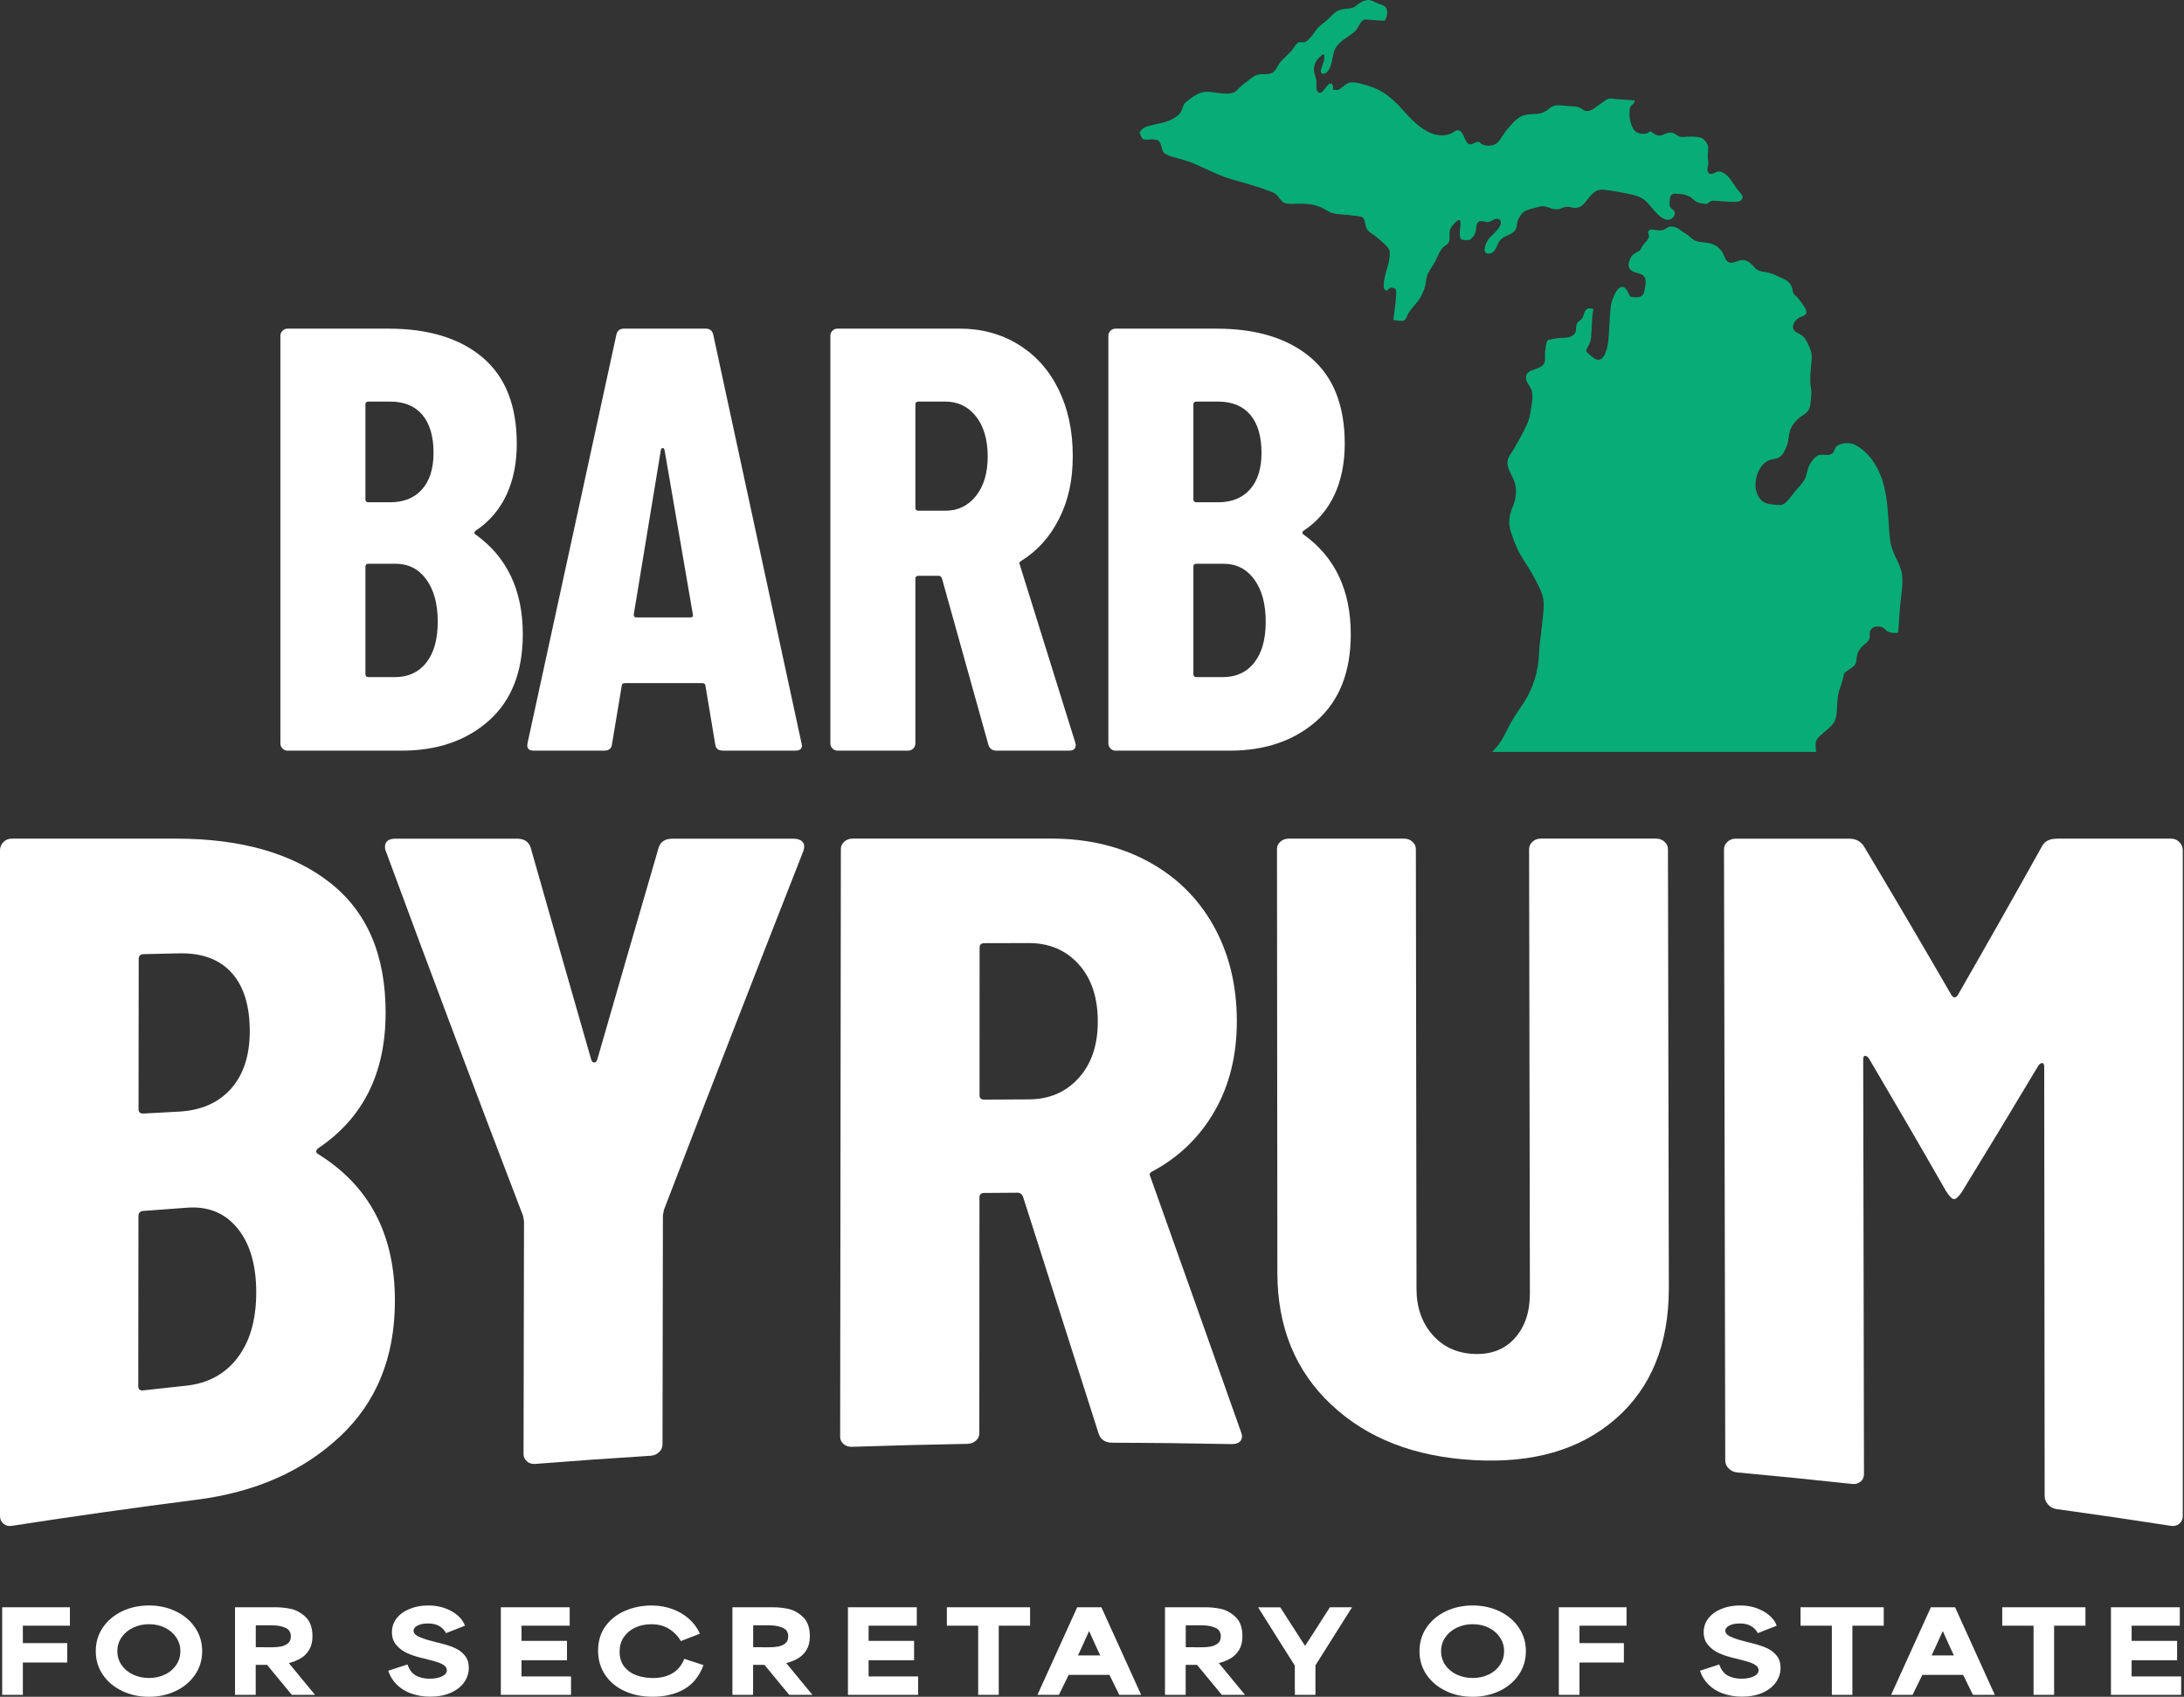 <?xml version="1.0" encoding="UTF-8"?>
<svg xmlns="http://www.w3.org/2000/svg" width="655" height="509" viewBox="0 0 655 509" fill="none">
  <rect x="0" y="0" width="655" height="509" fill="#333333" stroke="none"/>
  <path d="M101.829 431.045C90.797 441.341 76.544 447.63 59.081 449.871C40.538 452.243 22.015 454.857 3.523 457.724C2.544 457.875 1.716 457.663 1.029 457.078C0.343 456.503 -0 455.715 -0 454.726V255.115C-0 254.135 0.343 253.298 1.029 252.601C1.716 251.915 2.554 251.572 3.543 251.572H52.853C72.536 251.582 87.93 256.094 99.043 264.845C110.147 273.617 115.679 286.568 115.648 303.92C115.608 321.998 108.895 335.373 95.501 344.407C94.713 345.003 94.612 345.568 95.208 346.083C110.722 355.612 118.475 370.268 118.434 390.326C118.404 407.294 112.862 420.749 101.84 431.045H101.829ZM41.598 287.688C41.578 302.688 41.568 317.688 41.547 332.688C41.547 333.647 42.032 334.091 43.021 334.041C46.564 333.839 50.097 333.647 53.64 333.465C60.322 333.102 65.531 330.811 69.276 326.601C73.011 322.392 74.898 316.659 74.908 309.371C74.908 301.709 73.112 295.875 69.478 291.827C65.844 287.799 60.585 285.831 53.701 285.982C50.158 286.063 46.615 286.144 43.072 286.225C42.082 286.245 41.598 286.739 41.598 287.698V287.688ZM71.214 407.324C74.949 402.469 76.836 395.958 76.847 387.741C76.857 379.525 74.999 373.135 71.275 368.532C67.55 363.929 62.533 361.83 56.255 362.274C51.833 362.587 47.412 362.92 42.991 363.253C42.002 363.324 41.517 363.849 41.517 364.797C41.497 381.806 41.477 398.805 41.467 415.813C41.467 416.772 41.951 417.196 42.94 417.085C47.261 416.601 51.581 416.126 55.891 415.672C62.371 414.975 67.479 412.189 71.224 407.334L71.214 407.324Z" fill="white"></path>
  <path d="M158.044 438.373C157.347 437.808 157.014 437.071 157.014 436.173C157.064 412.886 157.105 389.599 157.155 366.311C157.054 365.776 156.963 365.241 156.863 364.717C143.155 328.933 129.447 292.574 115.749 255.417C115.547 255.054 115.456 254.6 115.456 254.044C115.456 252.399 116.536 251.571 118.707 251.582H155.025C157.186 251.582 158.568 252.48 159.154 254.267C165.21 275.646 171.277 296.864 177.333 317.95C177.525 318.475 177.818 318.738 178.222 318.728C178.615 318.728 178.908 318.445 179.11 317.91C185.257 296.541 191.405 275.323 197.542 254.236C198.137 252.47 199.51 251.592 201.681 251.592H237.999C239.18 251.592 240.069 251.894 240.654 252.51C241.239 253.126 241.34 254.034 240.947 255.256C227.017 290.737 213.077 326.551 199.117 362.94C199.016 363.475 198.915 364.01 198.814 364.535C198.773 387.459 198.733 410.382 198.693 433.306C198.693 434.195 198.349 434.962 197.653 435.618C196.956 436.284 196.119 436.637 195.14 436.698C183.602 437.415 172.074 438.232 160.547 439.141C159.558 439.221 158.72 438.979 158.033 438.404L158.044 438.373Z" fill="white"></path>
  <path d="M329.543 430.217C321.942 406.395 314.351 382.603 306.76 358.822C306.367 358.135 305.872 357.792 305.287 357.792C301.935 357.812 298.584 357.843 295.233 357.863C294.244 357.863 293.759 358.307 293.749 359.175C293.739 382.765 293.719 406.365 293.709 429.955C293.709 430.823 293.366 431.56 292.669 432.176C291.973 432.792 291.135 433.104 290.156 433.125C278.608 433.326 267.06 433.629 255.513 434.013C254.523 434.043 253.685 433.771 252.999 433.185C252.303 432.6 251.959 431.873 251.969 431.005C252.04 372.237 252.111 313.459 252.181 254.691C252.181 253.822 252.525 253.086 253.221 252.47C253.908 251.864 254.745 251.561 255.735 251.561H315.381C326.202 251.561 335.852 253.853 344.321 258.425C352.79 263.008 359.341 269.448 363.974 277.756C368.607 286.063 370.929 295.602 370.939 306.322C370.939 316.537 368.738 325.511 364.307 333.253C359.876 340.995 353.718 347.001 345.835 351.271C345.441 351.443 345.138 351.655 344.947 351.917C344.755 352.18 344.745 352.483 344.947 352.826C354.021 378.334 363.116 403.912 372.211 429.622C372.312 429.975 372.413 430.318 372.504 430.672C372.504 432.398 371.413 433.246 369.243 433.195C357.403 432.963 345.552 432.822 333.702 432.791C331.521 432.791 330.149 431.923 329.553 430.197L329.543 430.217ZM293.789 284.246C293.789 299.024 293.769 313.802 293.769 328.58C293.769 329.448 294.254 329.872 295.243 329.862C299.674 329.831 304.116 329.811 308.547 329.791C314.654 329.771 319.63 327.651 323.476 323.411C327.322 319.182 329.24 313.529 329.24 306.453C329.24 299.206 327.322 293.462 323.476 289.233C319.641 285.003 314.654 282.894 308.557 282.904C304.126 282.904 299.695 282.924 295.263 282.934C294.274 282.934 293.789 283.368 293.789 284.236V284.246Z" fill="white"></path>
  <path d="M399.263 421.385C388.493 411.23 383.113 398.108 383.092 381.806C383.052 339.431 383.012 297.066 382.981 254.691C382.981 253.822 383.315 253.086 384.011 252.48C384.697 251.874 385.535 251.572 386.524 251.572H421.077C422.056 251.572 422.894 251.874 423.59 252.49C424.277 253.106 424.63 253.843 424.63 254.721C424.69 298.671 424.761 342.621 424.822 386.56C424.822 392.153 426.417 396.745 429.576 400.369C432.735 403.993 436.874 405.921 442.012 406.153C447.14 406.385 451.218 404.831 454.276 401.449C457.325 398.078 458.849 393.566 458.829 387.913C458.748 343.519 458.667 299.135 458.587 254.741C458.587 253.863 458.93 253.116 459.616 252.49C460.302 251.874 461.14 251.561 462.13 251.561H496.682C497.661 251.561 498.499 251.874 499.195 252.5C499.882 253.126 500.235 253.893 500.235 254.792C500.326 298.651 500.417 342.499 500.497 386.358C500.528 403.236 495.188 416.368 484.478 425.675C473.758 435.002 459.626 438.979 442.073 438.01C424.317 437.031 410.054 431.53 399.283 421.375L399.263 421.385Z" fill="white"></path>
  <path d="M616.842 251.572H651.092C652.071 251.572 652.909 251.915 653.605 252.601C654.291 253.298 654.635 254.125 654.635 255.115V454.726C654.635 455.715 654.291 456.493 653.605 457.078C652.919 457.663 652.091 457.875 651.112 457.724C639.665 455.947 628.208 454.272 616.741 452.687C615.762 452.556 614.924 452.102 614.238 451.334C613.552 450.567 613.208 449.719 613.208 448.76C613.168 405.86 613.117 362.97 613.077 320.07C613.077 319.303 612.875 318.91 612.482 318.899C612.088 318.879 611.694 319.152 611.301 319.707C603.649 332.526 595.998 345.154 588.346 357.61C587.357 359.054 586.58 359.74 585.995 359.71C585.409 359.67 584.622 358.872 583.633 357.308C575.951 343.872 568.249 330.639 560.557 317.597C560.164 317.022 559.77 316.739 559.376 316.719C558.983 316.699 558.791 317.072 558.791 317.809C558.862 359.276 558.942 400.743 559.023 442.219C559.023 443.148 558.68 443.895 557.993 444.46C557.307 445.036 556.469 445.258 555.49 445.157C543.993 443.905 532.486 442.754 520.968 441.695C519.979 441.604 519.141 441.21 518.455 440.514C517.758 439.817 517.415 439.02 517.415 438.111C517.294 377.021 517.163 315.922 517.042 254.832C517.042 253.934 517.385 253.166 518.071 252.53C518.758 251.905 519.595 251.582 520.574 251.582H554.531C556.499 251.582 557.973 252.318 558.962 253.802C567.754 268.499 576.536 283.419 585.308 298.6C585.904 299.367 586.489 299.387 587.075 298.651C595.513 283.964 603.952 269.055 612.401 253.883C613.188 252.359 614.662 251.592 616.832 251.592L616.842 251.572Z" fill="white"></path>
  <path d="M0.656 482.148H20.966V487.676H6.856V492.898H20.165V498.721H6.856V508.422H0.656V482.148Z" fill="white"></path>
  <path d="M36.644 507.255C34.204 506.1 32.282 504.485 30.856 502.411C29.43 500.336 28.722 497.967 28.722 495.315C28.722 492.662 29.43 490.293 30.856 488.207C32.282 486.12 34.215 484.494 36.644 483.338C39.084 482.183 41.76 481.606 44.671 481.606C47.583 481.606 50.306 482.195 52.734 483.362C55.174 484.529 57.095 486.156 58.51 488.242C59.924 490.328 60.632 492.686 60.632 495.315C60.632 497.943 59.924 500.289 58.51 502.375C57.095 504.45 55.174 506.077 52.734 507.244C50.294 508.411 47.606 509 44.671 509C41.736 509 39.072 508.422 36.644 507.267V507.255ZM49.492 502.328C50.93 501.633 52.05 500.666 52.875 499.428C53.7 498.191 54.101 496.823 54.101 495.315C54.101 493.806 53.7 492.474 52.887 491.236C52.074 489.998 50.954 489.02 49.516 488.301C48.078 487.582 46.474 487.228 44.695 487.228C42.915 487.228 41.347 487.582 39.897 488.277C38.447 488.973 37.304 489.939 36.455 491.177C35.618 492.415 35.194 493.794 35.194 495.315C35.194 496.835 35.618 498.25 36.455 499.476C37.304 500.702 38.447 501.656 39.897 502.34C41.347 503.024 42.95 503.366 44.695 503.366C46.439 503.366 48.042 503.012 49.48 502.316L49.492 502.328Z" fill="white"></path>
  <path d="M70.509 482.148H82.733C84.124 482.148 85.597 482.301 87.141 482.608C88.686 482.914 90.171 483.704 91.585 485C93 486.285 93.707 488.242 93.707 490.847C93.707 492.462 93.377 493.818 92.729 494.902C92.08 495.987 91.232 496.847 90.183 497.46C89.133 498.073 87.966 498.556 86.658 498.886V498.922C88.002 500.537 89.346 502.163 90.666 503.802C93.07 506.701 94.332 508.234 94.473 508.411H87.507L80.092 499.417H76.686V508.411H70.486V482.136L70.509 482.148ZM79.161 494.148H81.589C82.532 494.148 83.405 494.077 84.218 493.924C85.02 493.782 85.727 493.464 86.328 492.992C86.917 492.521 87.224 491.826 87.224 490.906C87.224 489.621 86.658 488.749 85.538 488.277C84.418 487.806 83.134 487.57 81.695 487.57H76.709V494.136H79.161V494.148Z" fill="white"></path>
  <path d="M123.306 508.033C121.585 507.397 120.135 506.489 118.956 505.31C117.778 504.132 116.941 502.753 116.446 501.185L122.21 499.299C122.776 500.937 123.636 502.057 124.803 502.67C125.97 503.283 127.326 503.578 128.882 503.578C129.801 503.578 130.662 503.472 131.44 503.271C132.229 503.071 132.842 502.776 133.314 502.399C133.785 502.022 134.009 501.574 134.009 501.055C134.009 500.489 133.762 500.018 133.267 499.641C132.772 499.263 132.17 498.945 131.451 498.698C130.732 498.45 129.86 498.203 128.823 497.955C128.799 497.931 128.776 497.92 128.752 497.92L125.923 497.212C124.579 496.871 123.294 496.434 122.068 495.88C120.842 495.326 119.782 494.537 118.886 493.499C117.99 492.474 117.542 491.177 117.542 489.621C117.542 488.065 118.013 486.662 118.968 485.448C119.923 484.234 121.231 483.291 122.894 482.619C124.556 481.947 126.406 481.606 128.457 481.606C130.367 481.606 132.1 481.9 133.644 482.501C135.188 483.091 136.461 483.857 137.451 484.776C138.441 485.696 139.101 486.663 139.443 487.676L133.785 489.904C133.29 488.985 132.595 488.266 131.699 487.759C130.803 487.252 129.683 487.004 128.363 487.004C127.514 487.004 126.76 487.099 126.112 487.287C125.463 487.476 124.956 487.747 124.579 488.077C124.214 488.419 124.025 488.772 124.025 489.15C124.025 489.869 124.52 490.458 125.51 490.93C126.501 491.401 127.774 491.837 129.353 492.238C129.377 492.238 129.388 492.238 129.4 492.25C129.412 492.262 129.424 492.262 129.447 492.262L132.783 493.134C133.007 493.181 133.231 493.24 133.455 493.299C134.716 493.664 135.848 494.089 136.862 494.584C137.876 495.079 138.748 495.798 139.49 496.741C140.233 497.684 140.598 498.874 140.598 500.313C140.598 501.904 140.127 503.366 139.184 504.686C138.241 506.006 136.885 507.055 135.129 507.821C133.373 508.587 131.322 508.965 129.011 508.965C126.948 508.965 125.051 508.646 123.341 508.01L123.306 508.033Z" fill="white"></path>
  <path d="M150.205 482.148H170.857V487.676H156.405V492.226H170.044V498.049H156.405V502.894H171.258V508.422H150.205V482.148Z" fill="white"></path>
  <path d="M187.301 507.279C184.813 506.136 182.88 504.509 181.478 502.411C180.075 500.313 179.368 497.896 179.368 495.15C179.368 492.403 180.11 489.822 181.607 487.794C183.104 485.755 185.073 484.223 187.513 483.185C189.965 482.136 192.605 481.617 195.422 481.617C197.65 481.617 199.725 481.983 201.67 482.69C203.615 483.409 205.288 484.399 206.691 485.672C208.094 486.945 209.167 488.407 209.909 490.069L204.18 492.297C203.332 490.788 202.153 489.574 200.68 488.643C199.206 487.712 197.414 487.24 195.328 487.24C193.536 487.24 191.91 487.582 190.46 488.266C189.01 488.949 187.878 489.916 187.053 491.142C186.228 492.38 185.827 493.818 185.827 495.456C185.827 497.319 186.31 498.851 187.289 500.041C188.267 501.232 189.505 502.081 191.014 502.599C192.523 503.118 194.114 503.377 195.799 503.377C197.308 503.377 198.664 503.177 199.89 502.764C201.116 502.364 202.177 501.739 203.084 500.878C203.992 500.018 204.711 498.933 205.23 497.613L210.982 499.499C209.744 502.823 207.799 505.24 205.159 506.737C202.507 508.246 199.371 508.988 195.729 508.988C192.581 508.988 189.776 508.411 187.289 507.267L187.301 507.279Z" fill="white"></path>
  <path d="M219.681 482.148H231.905C233.296 482.148 234.769 482.301 236.314 482.608C237.858 482.914 239.343 483.704 240.758 485C242.172 486.297 242.879 488.242 242.879 490.847C242.879 492.462 242.549 493.818 241.901 494.902C241.253 495.987 240.404 496.847 239.355 497.46C238.306 498.073 237.139 498.556 235.83 498.886V498.922C237.174 500.537 238.518 502.163 239.838 503.802C242.243 506.701 243.504 508.234 243.646 508.411H236.679L229.265 499.417H225.858V508.411H219.658V482.136L219.681 482.148ZM228.333 494.148H230.762C231.705 494.148 232.577 494.077 233.39 493.924C234.192 493.782 234.899 493.464 235.5 492.992C236.09 492.521 236.396 491.826 236.396 490.906C236.396 489.621 235.83 488.749 234.71 488.277C233.591 487.806 232.306 487.57 230.868 487.57H225.882V494.136H228.333V494.148Z" fill="white"></path>
  <path d="M254.302 482.148H274.953V487.676H260.502V492.226H274.14V498.049H260.502V502.894H275.354V508.422H254.302V482.148Z" fill="white"></path>
  <path d="M288.639 487.676H283.971V482.148H308.926V487.676H299.531V508.422H293.366V487.676H288.639Z" fill="white"></path>
  <path d="M323.083 482.148H330.32L342.237 508.422H335.672C335.625 508.305 335.566 508.199 335.507 508.081C334.882 506.796 334.41 505.841 334.104 505.216C333.798 504.591 333.35 503.66 332.737 502.423H320.513C319.841 503.79 319.346 504.804 319.028 505.452C318.709 506.1 318.226 507.09 317.578 508.411H311.142L323.071 482.136L323.083 482.148ZM326.666 496.599H329.978C329.684 495.951 329.389 495.315 329.071 494.678C328.67 493.829 328.269 492.957 327.88 492.061C327.491 491.177 327.09 490.281 326.69 489.385H326.583C326.112 490.446 325.629 491.507 325.134 492.58C324.521 493.971 323.908 495.303 323.283 496.588H326.666V496.599Z" fill="white"></path>
  <path d="M349.416 482.148H361.64C363.031 482.148 364.504 482.301 366.048 482.608C367.592 482.914 369.078 483.704 370.492 485C371.907 486.297 372.614 488.242 372.614 490.847C372.614 492.462 372.284 493.818 371.636 494.902C370.987 495.987 370.139 496.847 369.089 497.46C368.04 498.073 366.873 498.556 365.565 498.886V498.922C366.909 500.537 368.253 502.163 369.573 503.802C371.977 506.701 373.239 508.234 373.38 508.411H366.414L358.999 499.417H355.593V508.411H349.392V482.136L349.416 482.148ZM358.068 494.148H360.496C361.439 494.148 362.312 494.077 363.125 493.924C363.926 493.782 364.634 493.464 365.235 492.992C365.824 492.521 366.131 491.826 366.131 490.906C366.131 489.621 365.565 488.749 364.445 488.277C363.325 487.806 362.04 487.57 360.602 487.57H355.616V494.136H358.068V494.148Z" fill="white"></path>
  <path d="M388.327 506.878V499.641C387.466 498.32 386.535 496.823 385.498 495.173C384.46 493.523 383.4 491.837 382.303 490.104C381.183 488.313 380.347 486.969 379.793 486.097C379.238 485.224 378.413 483.904 377.317 482.16H383.954C384.154 482.501 384.378 482.843 384.625 483.197C386.158 485.578 387.289 487.346 388.032 488.49C388.775 489.633 389.883 491.366 391.368 493.676H391.439C392.452 492.132 393.454 490.576 394.456 489.008C395.458 487.452 396.448 485.896 397.439 484.34C397.91 483.598 398.382 482.867 398.853 482.148H405.49C404.393 483.904 403.757 484.894 403.603 485.142C401.541 488.419 400.008 490.847 399.006 492.438C398.004 494.018 396.507 496.399 394.515 499.558V508.411H388.35V506.866L388.327 506.878Z" fill="white"></path>
  <path d="M433.638 507.255C431.198 506.1 429.277 504.485 427.85 502.411C426.424 500.336 425.717 497.967 425.717 495.315C425.717 492.662 426.424 490.293 427.85 488.207C429.277 486.12 431.21 484.494 433.638 483.338C436.078 482.183 438.754 481.606 441.666 481.606C444.577 481.606 447.3 482.195 449.728 483.362C452.168 484.529 454.09 486.156 455.504 488.242C456.919 490.328 457.626 492.686 457.626 495.315C457.626 497.943 456.919 500.289 455.504 502.375C454.09 504.45 452.168 506.077 449.728 507.244C447.288 508.411 444.601 509 441.666 509C438.73 509 436.066 508.422 433.638 507.267V507.255ZM446.487 502.328C447.925 501.633 449.045 500.666 449.87 499.428C450.695 498.191 451.096 496.823 451.096 495.315C451.096 493.806 450.695 492.474 449.882 491.236C449.068 489.998 447.948 489.02 446.51 488.301C445.072 487.582 443.469 487.228 441.689 487.228C439.909 487.228 438.341 487.582 436.892 488.277C435.442 488.973 434.298 489.939 433.45 491.177C432.613 492.415 432.188 493.794 432.188 495.315C432.188 496.835 432.613 498.25 433.45 499.476C434.298 500.702 435.442 501.656 436.892 502.34C438.341 503.024 439.945 503.366 441.689 503.366C443.434 503.366 445.037 503.012 446.475 502.316L446.487 502.328Z" fill="white"></path>
  <path d="M467.504 482.148H487.814V487.676H473.704V492.898H487.013V498.721H473.704V508.422H467.504V482.148Z" fill="white"></path>
  <path d="M516.713 508.033C514.992 507.397 513.543 506.489 512.364 505.31C511.185 504.132 510.348 502.753 509.853 501.185L515.617 499.299C516.183 500.937 517.043 502.057 518.21 502.67C519.377 503.283 520.733 503.578 522.289 503.578C523.208 503.578 524.069 503.472 524.847 503.271C525.637 503.071 526.25 502.776 526.721 502.399C527.193 502.022 527.417 501.574 527.417 501.055C527.417 500.489 527.169 500.018 526.674 499.641C526.179 499.263 525.578 498.945 524.859 498.698C524.14 498.45 523.267 498.203 522.23 497.955C522.206 497.931 522.183 497.92 522.159 497.92L519.33 497.212C517.986 496.871 516.702 496.434 515.476 495.88C514.25 495.326 513.189 494.537 512.293 493.499C511.397 492.474 510.949 491.177 510.949 489.621C510.949 488.065 511.421 486.662 512.376 485.448C513.33 484.234 514.639 483.291 516.301 482.619C517.963 481.947 519.814 481.606 521.865 481.606C523.774 481.606 525.507 481.9 527.051 482.501C528.595 483.091 529.868 483.857 530.859 484.776C531.849 485.696 532.509 486.663 532.851 487.676L527.193 489.904C526.698 488.985 526.002 488.266 525.106 487.759C524.21 487.252 523.091 487.004 521.77 487.004C520.922 487.004 520.167 487.099 519.519 487.287C518.871 487.476 518.364 487.747 517.987 488.077C517.621 488.419 517.432 488.772 517.432 489.15C517.432 489.869 517.928 490.458 518.918 490.93C519.908 491.401 521.181 491.837 522.76 492.238C522.784 492.238 522.796 492.238 522.808 492.25C522.819 492.262 522.831 492.262 522.855 492.262L526.191 493.134C526.415 493.181 526.639 493.24 526.863 493.299C528.124 493.664 529.255 494.089 530.269 494.584C531.283 495.079 532.155 495.798 532.898 496.741C533.64 497.684 534.006 498.874 534.006 500.313C534.006 501.904 533.534 503.366 532.591 504.686C531.648 506.006 530.293 507.055 528.536 507.821C526.78 508.587 524.729 508.965 522.419 508.965C520.356 508.965 518.458 508.646 516.749 508.01L516.713 508.033Z" fill="white"></path>
  <path d="M544.661 487.676H539.994V482.148H564.948V487.676H555.553V508.422H549.388V487.676H544.661Z" fill="white"></path>
  <path d="M579.105 482.148H586.343L598.26 508.422H591.694C591.647 508.305 591.588 508.199 591.529 508.081C590.905 506.796 590.433 505.841 590.127 505.216C589.82 504.591 589.372 503.66 588.759 502.423H576.536C575.864 503.79 575.369 504.804 575.05 505.452C574.732 506.1 574.249 507.09 573.6 508.411H567.164L579.093 482.136L579.105 482.148ZM582.689 496.599H586.001C585.706 495.951 585.412 495.315 585.093 494.678C584.693 493.829 584.292 492.957 583.903 492.061C583.514 491.177 583.113 490.281 582.712 489.385H582.606C582.135 490.446 581.651 491.507 581.156 492.58C580.543 493.971 579.93 495.303 579.306 496.588H582.689V496.599Z" fill="white"></path>
  <path d="M605.156 487.676H600.488V482.148H625.442V487.676H616.047V508.422H609.882V487.676H605.156Z" fill="white"></path>
  <path d="M633.092 482.148H653.744V487.676H639.292V492.226H652.931V498.049H639.292V502.894H654.145V508.422H633.092V482.148Z" fill="white"></path>
  <path d="M441.8 71.058C442.274 70.442 442.537 69.705 442.658 68.918C442.789 68.07 442.658 67.031 443.556 66.475C444.323 66.011 445.424 66.667 446.221 66.617C447.089 66.566 447.907 65.718 448.714 65.658C450.006 65.567 450.36 66.455 449.976 67.495C449.34 69.211 447.382 70.382 446.352 71.845C445.615 72.885 444.121 76.368 446.675 76.075C448.684 75.843 448.845 73.339 449.885 72.088C451.187 70.513 453.418 70.594 454.438 68.989C455.124 67.899 454.811 67.263 455.195 66.132C455.407 65.526 456.073 64.497 456.517 63.972C457.547 62.771 460.111 62.498 461.746 61.993C463.623 61.418 465.248 62.993 467.166 62.781C467.913 62.7 468.741 62.215 469.528 62.074C470.679 61.862 471.234 62.347 472.345 62.357C474.606 62.377 475.403 60.56 476.695 59.076C478.088 57.492 479.138 56.674 481.278 56.946C483.034 57.169 484.892 57.431 486.608 57.794C488.283 58.138 490.605 58.511 492.089 59.268C493.835 60.156 495.036 61.983 496.318 63.397C497.449 64.638 499.256 66.576 501.184 65.688C501.789 65.405 502.506 64.335 502.233 63.639C501.789 62.498 500.8 62.71 500.729 61.297C500.699 60.661 500.76 59.319 501.052 58.783C501.597 57.794 502.718 58.148 503.626 58.178C504.717 58.218 505.474 58.461 506.493 58.864C507.543 59.278 508.007 60.187 508.926 60.631C509.41 60.863 511.399 61.277 511.934 61.136C512.327 61.035 512.64 60.52 513.024 60.358C513.539 60.136 513.892 60.217 514.508 60.247C516.345 60.368 518.202 60.54 520.039 60.55C520.908 60.55 522.088 60.55 522.533 59.561C522.957 58.602 521.735 57.693 521.2 56.997C520.1 55.574 519.202 53.868 517.91 52.606C517.223 51.94 516.436 51.496 515.487 51.455C514.669 51.425 513.599 52.434 512.842 52.162C511.974 51.849 511.994 50.739 512.156 50.082C512.449 48.891 512.327 48.71 512.206 47.438C512.116 46.509 512.287 45.51 512.297 44.571C512.307 43.42 511.944 42.936 511.167 42.027C510.127 40.806 507.432 40.988 505.786 41.018C504.898 41.028 504.353 41.24 503.556 40.907C502.486 40.443 502.122 39.746 500.901 39.776C499.972 39.797 499.417 40.19 498.529 40.493C497.499 40.836 496.924 40.634 495.904 40.039C495.561 39.837 495.289 39.423 494.935 39.433C494.622 39.433 494.229 39.887 493.906 39.998C492.896 40.311 491.493 40.13 490.615 39.524C489.484 38.737 488.758 36.173 488.697 34.79C488.677 34.204 488.677 32.569 488.96 32.024C489.414 31.156 490.211 31.348 490.231 30.116C488.374 29.985 486.517 29.854 484.659 29.723C484.034 29.682 483.095 29.45 482.479 29.611C481.672 29.823 480.723 30.702 480.006 31.136C478.714 31.923 477.321 33.498 475.746 33.306C474.838 33.195 474.444 32.589 473.637 32.246C472.738 31.863 471.678 31.913 470.73 31.842C469.246 31.741 467.055 31.307 465.662 31.863C464.956 32.145 464.3 32.953 463.583 33.326C462.745 33.77 462.15 34.043 461.221 34.134C459.454 34.295 457.819 34.164 456.194 34.931C454.599 35.678 453.549 37.091 452.378 38.383C451.208 39.675 450.551 41.008 449.522 42.36C448.512 43.703 446.191 44.076 444.626 43.35C443.798 42.966 444.01 42.401 442.94 42.603C442.183 42.744 441.305 43.642 440.447 43.168C439.125 42.431 439.074 39.504 437.419 39.1C436.662 38.918 435.955 39.706 435.35 39.988C434.502 40.392 433.482 40.574 432.493 40.604C431.1 40.644 429.576 40.22 428.344 39.584C424.882 37.808 422.591 34.992 419.986 32.175C417.271 29.248 414.364 26.906 410.478 25.786C408.863 25.322 406.379 24.373 404.674 24.807C403.906 24.998 403.099 25.725 402.473 26.22C401.332 27.128 401.252 27.058 399.758 26.886C399.838 26.28 399.96 25.059 398.96 25.059C398.556 25.059 397.981 25.776 397.678 26.139C397.073 26.856 396.114 28.784 395.064 27.32C394.509 26.543 395.013 24.817 394.711 23.727C394.388 22.546 393.923 21.465 394.095 20.244C394.277 18.982 394.771 18.084 395.67 17.216C396.861 16.055 397.375 15.762 397.143 17.771C397.012 18.881 396.417 19.79 396.184 20.86C395.831 22.535 397.436 22.455 398.254 21.304C399.768 19.204 399.354 16.953 400.384 14.743C401.403 12.552 404.028 11.28 405.885 9.827C406.995 8.949 407.177 8.202 407.924 7.061C408.812 5.688 409.125 5.82 410.68 5.921C411.931 6.011 413.203 6.163 414.455 6.183C415.434 6.193 415.343 6.345 415.706 5.375C415.939 4.76 416.1 4.003 416.019 3.336C415.828 1.792 414.768 1.58 413.445 1.116C412.486 0.773 411.275 -0.075 410.276 0.005C408.731 0.116 407.53 1.045 406.44 1.903C405.622 2.549 404.3 2.579 403.26 2.68C400.515 2.943 399.707 4.548 397.749 6.244C396.83 7.041 395.801 7.707 395.024 8.636C394.166 9.665 393.57 10.806 392.571 11.715C392.137 12.118 391.824 12.472 391.299 12.633C390.734 12.815 389.865 12.502 389.351 12.785C388.533 13.239 387.867 14.662 387.211 15.369C386.201 16.469 385.04 17.438 384.051 18.558C383.335 19.376 382.9 20.658 382.154 21.395C381.184 22.344 379.852 22.253 378.621 22.253C377.349 22.253 376.36 22.566 375.39 23.363C374.391 24.181 373.271 24.918 372.292 25.776C371.242 26.694 370.767 27.643 369.294 27.956C367.002 28.441 364.196 27.512 361.834 27.532C359.573 27.552 357.483 29.167 355.778 30.54C354.677 31.428 354.839 32.347 354.193 33.518C353.648 34.497 352.275 35.426 351.306 35.89C349.267 36.879 346.733 37.202 344.543 37.768C343.22 38.111 342.564 38.615 341.747 39.706C342.019 40.331 342.292 41.401 342.827 41.704C343.594 42.138 345.31 41.704 346.198 41.836C347.41 42.017 347.601 42.158 348.045 43.117C348.409 43.895 348.459 45.146 349.045 45.782C350.034 46.873 353.082 47.377 354.385 47.791C355.717 48.215 357.039 48.609 358.321 49.164C361.763 50.658 365.216 52.515 368.809 53.605C372.705 54.786 376.672 55.745 380.468 57.239C381.144 57.512 381.931 57.714 382.517 58.138C383.446 58.814 384.001 60.227 385 60.772C386.151 61.398 388.664 61.085 389.997 61.105C392.318 61.136 393.691 61.257 395.851 62.054C397.295 62.589 398.506 63.709 399.96 64.012C401.817 64.406 403.775 64.335 405.653 64.648C406.39 64.769 408.196 64.83 408.741 65.284C409.276 65.728 409.468 67.434 409.69 68.131C410.195 69.746 412.103 70.331 413.334 71.522C414.344 72.501 416.322 73.915 416.736 75.176C416.998 75.984 416.625 77.872 416.484 78.719C416.312 79.759 415.868 80.769 415.626 81.798C415.434 82.616 414.132 87.098 415.888 87.138C416.181 87.138 416.655 86.381 416.968 86.31C417.291 86.24 418.27 86.442 418.442 86.603C418.856 87.017 418.725 88.178 418.694 88.753C418.583 91.176 418.149 93.608 417.877 96.021C418.624 96.051 420.39 96.445 421.056 96.142C421.702 95.839 421.975 94.719 422.369 94.032C423.307 92.387 424.731 91.216 425.72 89.651C426.285 88.763 426.729 87.814 427.103 86.835C427.567 85.594 427.567 84.645 427.819 83.383C428.142 81.748 429.455 80.143 430.292 78.689C431.272 77.004 431.706 74.924 433.29 73.793C434.199 73.147 434.431 73.107 434.653 72.148C434.895 71.109 434.552 69.826 434.905 68.817C435.158 68.09 436.036 67.141 436.621 66.576C437.762 65.496 438.105 66.092 438.004 67.485C437.944 68.413 437.732 69.483 437.802 70.402C437.903 71.694 438.095 71.926 439.296 72.007C440.518 72.088 440.922 72.118 441.739 71.038L441.8 71.058Z" fill="#08AC76"></path>
  <path d="M570.48 172.716C570.227 170.041 568.612 167.659 567.674 165.216C566.674 162.592 566.624 159.695 566.442 156.929C566.038 151.004 565.705 145.26 562.738 139.95C561.244 137.276 559.073 134.813 556.257 133.409C555.127 132.844 553.552 132.784 552.331 133.147C551.614 133.369 550.978 133.611 550.574 134.167C550.12 134.782 550.09 135.711 549.343 136.165C548.253 136.831 546.436 136.084 545.224 136.619C544.316 137.023 543.004 138.769 542.57 139.688C541.954 141.01 541.893 142.615 541.177 143.907C540.551 145.048 539.42 146.108 538.592 147.137C537.755 148.167 536.967 149.237 536.079 150.226C534.908 151.539 534.141 151.599 532.425 151.417C530.84 151.256 529.316 151.175 528.165 149.994C527.257 149.055 526.641 147.511 526.52 146.249C526.267 143.544 527.358 140.193 529.639 138.547C530.86 137.669 532.576 137.841 533.757 137.094C534.777 136.458 535.615 134.54 535.988 133.46C536.463 132.097 536.402 130.664 536.806 129.321C537.26 127.827 538.219 126.616 539.35 125.566C540.389 124.607 541.903 124.093 542.559 122.71C543.125 121.508 543.115 119.409 543.226 118.117C543.327 116.825 542.923 115.644 542.903 114.362C542.882 112.767 543.064 111.142 543.175 109.557C543.266 108.275 543.528 106.953 543.205 105.721C542.842 104.288 542.004 102.471 541.136 101.3C540.379 100.281 538.724 99.947 538.047 99.019C537.179 97.858 538.219 96.324 539.148 95.597C540.379 94.628 542.347 94.88 541.56 92.841C541.146 91.761 540.026 90.439 539.309 89.52C538.915 89.016 538.28 88.602 537.946 88.087C537.613 87.572 537.623 86.815 537.411 86.23C536.866 84.675 535.907 84.13 534.434 83.444C533.283 82.898 531.87 82.232 530.648 81.879C528.902 81.384 527.499 81.687 526.217 80.234C525.339 79.244 524.4 78.245 522.936 78.023C521.675 77.831 520.322 78.931 519.04 78.82C517.506 78.689 517.233 76.791 516.577 75.732C515.8 74.47 514.851 73.662 513.448 73.178C511.994 72.683 510.511 72.794 509.067 72.411C507.482 71.997 506.766 70.755 505.403 69.988C503.97 69.191 503.243 68.131 501.476 67.969C500.154 67.848 500.134 68.464 498.912 68.948C498.125 69.261 497.499 69.07 496.641 68.999C496.086 68.948 495.137 68.706 494.703 69.019C493.855 69.645 494.572 70.15 494.542 70.897C494.491 71.946 492.886 73.087 492.382 74.147C491.857 75.247 491.806 75.156 490.716 75.782C489.737 76.347 489.404 76.559 488.98 77.488C488.314 78.952 488.001 80.375 489.495 81.303C490.686 82.04 492.735 81.919 493.34 83.363C493.785 84.412 493.371 86.29 493.149 87.37C492.785 89.086 491.594 89.288 489.929 89.137C488.919 89.046 488.99 89.106 488.505 88.218C488.172 87.612 487.869 86.744 487.274 86.33C485.073 84.776 483.256 90.338 483.075 91.953C482.711 95.254 482.681 98.615 482.378 101.926C482.217 103.652 481.389 108.85 478.623 107.78C478.058 107.558 475.847 105.852 475.736 105.257C475.656 104.833 476.372 103.824 476.574 103.369C476.937 102.572 477.079 102.057 477.17 101.179C477.462 98.312 477.321 95.456 477.876 92.629C476.443 92.397 475.787 92.286 475.161 93.78C474.888 94.426 474.888 94.921 474.474 95.526C474.101 96.071 473.344 96.384 473.031 96.909C472.314 98.12 473.142 99.513 471.911 100.472C470.831 101.31 469.629 101.33 468.297 101.35C467.055 101.361 466.228 101.663 465.006 101.845C464.088 101.986 464.31 101.825 463.956 102.451C463.603 103.087 463.593 104.348 463.452 105.065C463.23 106.206 463.512 107.417 463.29 108.507C463.008 109.84 461.635 110.274 460.494 110.708C458.99 111.293 457.557 111.576 457.658 113.484C457.728 114.655 458.728 115.593 459.192 116.663C460.08 118.702 459.283 121.67 458.97 123.83C458.607 126.404 457.385 128.524 456.174 130.835C455.558 132.027 454.821 133.147 454.216 134.348C453.711 135.337 452.812 136.367 452.409 137.336C451.288 139.981 453.539 142.353 454.296 144.796C454.963 146.956 454.64 149.934 453.701 151.983C452.712 154.143 452.247 156.899 453.014 159.2C453.792 161.552 454.71 164.247 455.982 166.387C457.395 168.759 458.96 170.99 460.232 173.463C461.292 175.532 462.705 177.854 462.907 180.206C463.109 182.608 462.685 185.384 462.442 187.787C462.16 190.562 461.665 193.278 461.564 196.064C461.362 201.343 459.929 206.158 457.092 210.609C455.669 212.85 454.074 214.95 452.853 217.312C451.722 219.472 450.703 221.743 449.199 223.671C448.674 224.348 448.088 224.963 447.483 225.569H544.669C544.558 224.448 544.356 223.015 544.76 222.107C545.234 221.016 546.91 219.846 547.798 219.048C548.989 217.988 549.999 217.211 550.493 215.646C550.907 214.344 550.877 212.921 550.968 211.548C551.069 210.034 551.129 208.621 551.584 207.167C552.028 205.774 552.593 204.422 552.855 202.978C553.037 201.999 552.896 202.019 553.744 201.414C554.339 200.99 554.955 200.606 555.54 200.172C557.065 199.042 556.6 198.032 557.014 196.356C557.378 194.883 558.438 193.944 559.528 192.995C560.123 192.49 560.487 192.167 560.689 191.491C560.88 190.845 560.598 190.027 560.83 189.402C561.355 188.019 562.768 187.686 564.131 188.059C564.989 188.291 565.261 188.806 565.897 189.26C566.533 189.715 566.917 189.785 567.724 189.836C569.38 189.947 569.258 190.048 569.369 188.544C569.501 186.656 569.632 184.768 569.763 182.881C569.985 179.651 570.773 175.976 570.47 172.756L570.48 172.716Z" fill="#08AC76"></path>
  <path d="M146.667 216.141C139.914 222.167 131.173 225.185 120.443 225.185H86.264C85.658 225.185 85.144 224.973 84.73 224.549C84.306 224.125 84.094 223.621 84.094 223.015V100.755C84.094 100.149 84.306 99.645 84.73 99.221C85.154 98.797 85.658 98.585 86.264 98.585H116.466C128.518 98.585 137.956 101.482 144.77 107.266C151.583 113.05 154.985 121.67 154.985 133.127C154.985 144.584 150.887 153.749 142.69 159.17C142.206 159.533 142.145 159.896 142.509 160.26C152.027 167.013 156.792 177.016 156.792 190.28C156.792 201.494 153.41 210.115 146.667 216.141ZM109.592 121.367V149.762C109.592 150.368 109.894 150.67 110.49 150.67H117.001C121.099 150.67 124.299 149.378 126.59 146.784C128.881 144.19 130.022 140.546 130.022 135.842C130.022 130.896 128.902 127.101 126.671 124.446C124.44 121.791 121.21 120.469 116.991 120.469H110.48C109.874 120.469 109.581 120.772 109.581 121.377L109.592 121.367ZM127.852 198.769C130.143 195.872 131.284 191.784 131.284 186.474C131.284 181.165 130.133 176.956 127.852 173.816C125.56 170.687 122.482 169.112 118.626 169.112H110.49C109.884 169.112 109.592 169.415 109.592 170.021V202.211C109.592 202.817 109.894 203.12 110.49 203.12H118.444C122.421 203.12 125.56 201.676 127.852 198.779V198.769Z" fill="white"></path>
  <path d="M214.489 223.187L211.592 205.825C211.592 205.219 211.229 204.916 210.502 204.916H187.538C186.811 204.916 186.448 205.219 186.448 205.825L183.551 223.187C183.43 224.519 182.642 225.175 181.199 225.175H160.042C158.477 225.175 157.871 224.388 158.235 222.823L184.823 100.563C185.065 99.241 185.842 98.575 187.175 98.575H211.592C212.915 98.575 213.702 99.241 213.944 100.563L240.351 222.823L240.532 223.55C240.532 224.64 239.866 225.175 238.544 225.175H216.841C215.398 225.175 214.611 224.519 214.489 223.187ZM190.799 185.213H207.07C207.676 185.213 207.918 184.91 207.797 184.314L199.298 134.944C199.177 134.58 198.995 134.399 198.753 134.399C198.51 134.399 198.329 134.58 198.208 134.944L190.072 184.314C190.072 184.92 190.314 185.213 190.799 185.213Z" fill="white"></path>
  <path d="M296.414 223.368L282.484 173.453C282.242 172.968 281.939 172.726 281.575 172.726H275.428C274.822 172.726 274.53 173.029 274.53 173.635V223.005C274.53 223.611 274.318 224.126 273.894 224.539C273.47 224.953 272.955 225.175 272.359 225.175H251.202C250.596 225.175 250.082 224.963 249.668 224.539C249.244 224.115 249.032 223.611 249.032 223.005V100.745C249.032 100.139 249.244 99.635 249.668 99.211C250.092 98.787 250.596 98.575 251.202 98.575H287.733C294.365 98.575 300.27 100.17 305.458 103.369C310.636 106.569 314.654 111.051 317.48 116.845C320.317 122.629 321.73 129.261 321.73 136.741C321.73 144.22 320.377 150.125 317.662 155.546C314.947 160.977 311.181 165.196 306.356 168.204C306.114 168.325 305.932 168.477 305.811 168.658C305.69 168.84 305.69 169.052 305.811 169.294L322.446 222.652L322.628 223.379C322.628 224.58 321.962 225.185 320.64 225.185H298.937C297.605 225.185 296.767 224.58 296.404 223.379L296.414 223.368ZM274.53 121.367V152.296C274.53 152.901 274.832 153.204 275.428 153.204H283.564C287.299 153.204 290.347 151.73 292.699 148.773C295.051 145.815 296.222 141.868 296.222 136.922C296.222 131.976 295.041 127.848 292.699 124.9C290.347 121.943 287.299 120.469 283.564 120.469H275.428C274.822 120.469 274.53 120.772 274.53 121.377V121.367Z" fill="white"></path>
  <path d="M394.983 216.141C388.23 222.167 379.488 225.185 368.758 225.185H334.579C333.974 225.185 333.459 224.973 333.045 224.549C332.621 224.125 332.409 223.621 332.409 223.015V100.755C332.409 100.149 332.621 99.645 333.045 99.221C333.469 98.797 333.974 98.585 334.579 98.585H364.781C376.833 98.585 386.271 101.482 393.085 107.266C399.899 113.05 403.3 121.67 403.3 133.127C403.3 144.584 399.202 153.749 391.006 159.17C390.521 159.533 390.461 159.896 390.824 160.26C400.343 167.013 405.107 177.016 405.107 190.28C405.107 201.494 401.726 210.115 394.983 216.141ZM357.907 121.367V149.762C357.907 150.368 358.21 150.67 358.805 150.67H365.316C369.414 150.67 372.614 149.378 374.905 146.784C377.197 144.19 378.337 140.546 378.337 135.842C378.337 130.896 377.217 127.101 374.986 124.446C372.755 121.791 369.525 120.469 365.306 120.469H358.795C358.19 120.469 357.897 120.772 357.897 121.377L357.907 121.367ZM376.167 198.769C378.459 195.872 379.599 191.784 379.599 186.474C379.599 181.165 378.449 176.956 376.167 173.816C373.876 170.687 370.797 169.112 366.941 169.112H358.805C358.2 169.112 357.907 169.415 357.907 170.021V202.211C357.907 202.817 358.21 203.12 358.805 203.12H366.76C370.737 203.12 373.876 201.676 376.167 198.779V198.769Z" fill="white"></path>
</svg>
